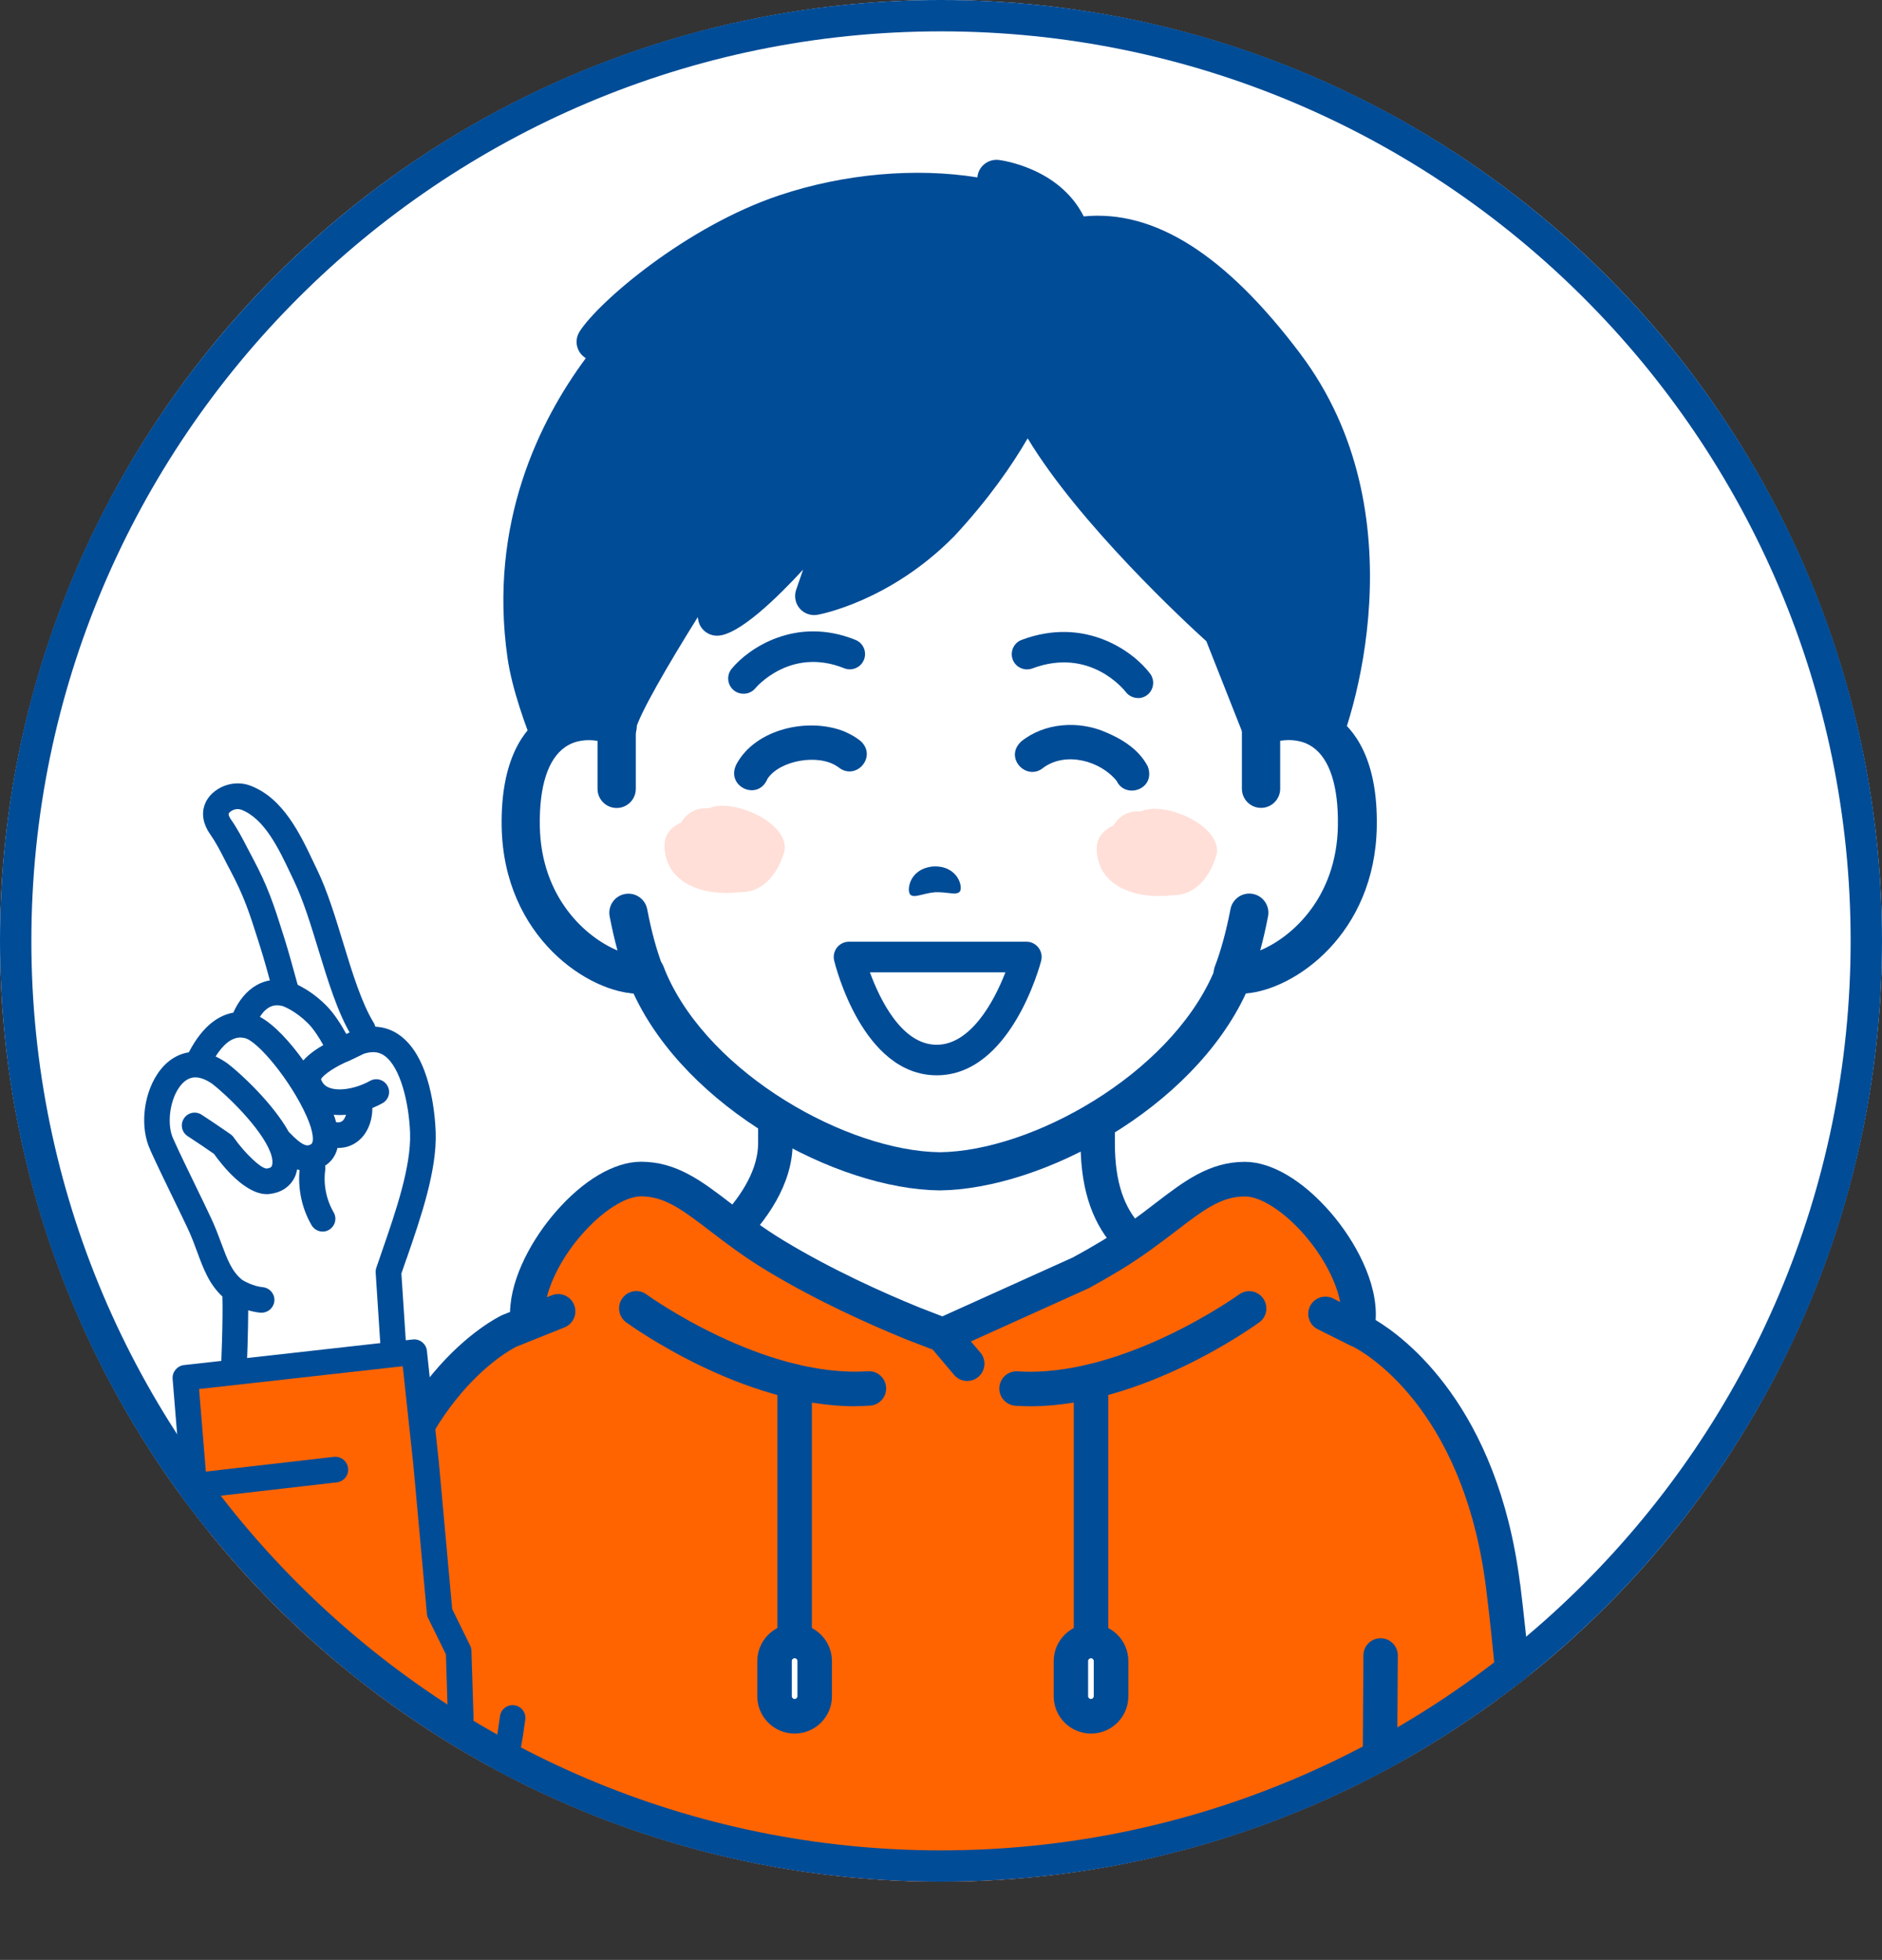 <?xml version="1.0" encoding="UTF-8"?><svg id="_レイヤー_2" xmlns="http://www.w3.org/2000/svg" xmlns:xlink="http://www.w3.org/1999/xlink" viewBox="0 0 180 187.48"><rect x="0" y="0" width="180" height="187.48" fill="#333333" stroke="none"/><defs><clipPath id="clippath"><circle cx="90" cy="90" r="90" style="fill:none; stroke-width:0px;"/></clipPath></defs><g id="_レイヤー_3"><circle cx="90" cy="90" r="90" style="fill:#fff; stroke-width:0px;"/><g style="clip-path:url(#clippath);"><path d="M117.2,123.72c-5.07-2.92-12.21-3.54-12.21-14.39v-8.27l-15.16,7.33-15.68-7.33v8.27c0,5.96-6.88,11.46-11.96,14.39-5.66,3.26-4.05,15.38-4.05,15.38h63.1s1.61-12.12-4.05-15.38Z" style="fill:#fff; stroke-width:0px;"/><path d="M121.26,140.75c-.07,0-.15,0-.22-.01-.9-.12-1.54-.95-1.42-1.85.4-3.07.61-11.52-3.24-13.73-.91-.53-1.91-.98-2.97-1.46-4.48-2.03-10.06-4.55-10.06-14.36v-5.63s-12.79,6.19-12.79,6.19c-.45.22-.97.22-1.42,0l-13.33-6.23v5.67c0,7.84-9.78,14.09-12.78,15.82-3.85,2.22-3.64,10.67-3.24,13.74.12.9-.52,1.73-1.42,1.85-.9.12-1.73-.52-1.85-1.42-.18-1.35-1.57-13.32,4.86-17.03,5.38-3.1,11.13-8.13,11.13-12.96v-8.27c0-.56.29-1.09.76-1.39.48-.3,1.07-.34,1.58-.1l14.97,7,14.45-6.99c.51-.25,1.11-.21,1.59.09.48.3.77.83.77,1.4v8.27c0,7.68,3.76,9.38,8.12,11.35,1.08.49,2.21,1,3.26,1.61,6.43,3.71,5.04,15.67,4.86,17.03-.11.83-.82,1.43-1.63,1.43Z" style="fill:#004c97; stroke-width:0px;"/><path d="M130.06,127.32l-.27-.11c.03-.2.06-.39.09-.6.78-5.41-6.14-13.81-10.82-13.81-4.36,0-6.82,3.67-12.78,7.29-.97.59-1.95,1.15-2.93,1.68l-13.17,5.95-2.89-1.12c-3.13-1.27-8.33-3.56-13.21-6.52-5.96-3.62-8.42-7.29-12.78-7.29-4.68,0-11.6,8.4-10.82,13.81l-1.77.71s-11.3,5.31-13.69,24.37c-1.41,11.19-2.53,31.99-2.53,31.99h114.09s-1.42-20.8-2.82-31.99c-2.39-19.06-13.69-24.37-13.69-24.37Z" style="fill:#ff6400; stroke-width:0px;"/><path d="M131.91,181.67h0c-.91,0-1.65-.75-1.64-1.66l.13-21.66c0-.91.74-1.64,1.65-1.64h0c.91,0,1.65.75,1.64,1.66l-.13,21.66c0,.91-.74,1.64-1.65,1.64Z" style="fill:#004c97; stroke-width:0px;"/><path d="M81.79,134.52c-10.78,0-21.43-7.69-21.9-8.03-.74-.54-.9-1.57-.36-2.31.54-.74,1.57-.9,2.3-.36.15.11,11.14,8.02,21.17,7.35.91-.06,1.69.63,1.75,1.54.06.91-.63,1.69-1.54,1.75-.48.03-.96.05-1.44.05Z" style="fill:#004c97; stroke-width:0px;"/><path d="M145.38,151.49c-2.13-16.96-11.03-23.55-13.81-25.22.24-3.62-2.02-7.64-4.31-10.29-2.67-3.08-5.66-4.84-8.2-4.84-3.4,0-5.81,1.85-8.6,3.99-1.42,1.09-3.03,2.33-5.03,3.54-.89.54-1.83,1.08-2.81,1.61l-12.49,5.64-2.22-.86c-3.34-1.36-8.3-3.57-12.97-6.4-2-1.21-3.61-2.45-5.03-3.54-2.79-2.14-5.2-3.99-8.6-3.99-2.55,0-5.54,1.76-8.2,4.84-2.13,2.46-4.24,6.12-4.33,9.53l-.68.27s-.06.02-.09.04c-.49.23-12.15,5.93-14.62,25.66-1.4,11.12-2.53,31.9-2.54,32.11-.05.91.65,1.69,1.56,1.74.91.05,1.69-.65,1.74-1.56.01-.21,1.14-20.87,2.52-31.87,2.2-17.5,11.97-22.7,12.72-23.07l1.72-.69s0,0,0,0l2.89-1.16c.84-.34,1.25-1.3.91-2.15-.34-.85-1.3-1.25-2.15-.91l-.46.18c.47-1.87,1.64-4.04,3.3-5.95,1.95-2.25,4.19-3.7,5.71-3.7,2.28,0,4,1.32,6.6,3.31,1.49,1.14,3.18,2.43,5.33,3.74,4.86,2.95,9.99,5.23,13.47,6.65l2.5.96,2.04,2.42c.33.39.79.58,1.26.58.38,0,.75-.13,1.06-.39.7-.59.78-1.63.2-2.32l-.91-1.07,11.18-5.05s.07-.04.11-.05c1.04-.57,2.05-1.15,2.99-1.72,2.15-1.31,3.84-2.6,5.33-3.74,2.6-1.99,4.31-3.31,6.6-3.31,1.52,0,3.76,1.45,5.71,3.7,1.79,2.07,3.02,4.44,3.4,6.4l-.67-.34c-.81-.41-1.81-.08-2.21.73-.41.81-.08,1.81.73,2.21l3.04,1.52s.04.02.06.03c.01,0,.02.01.04.02l.22.09c.72.36,10.53,5.53,12.74,23.08,1.38,11.01,2.8,31.69,2.81,31.9.06.87.78,1.54,1.64,1.54.04,0,.08,0,.11,0,.91-.06,1.6-.85,1.53-1.76-.01-.21-1.44-20.98-2.83-32.08Z" style="fill:#004c97; stroke-width:0px;"/><path d="M76,164.18h0c1.06,0,1.92-.86,1.92-1.92v-3.36c0-1.06-.86-1.92-1.92-1.92h0c-1.06,0-1.92.86-1.92,1.92v3.36c0,1.06.86,1.92,1.92,1.92Z" style="fill:#fff; stroke-width:0px;"/><path d="M76,165.83c-1.97,0-3.57-1.6-3.57-3.57v-3.36c0-1.97,1.6-3.57,3.57-3.57s3.57,1.6,3.57,3.57v3.36c0,1.97-1.6,3.57-3.57,3.57ZM76,158.62c-.15,0-.27.12-.27.27v3.36c0,.15.12.27.27.27s.27-.12.27-.27v-3.36c0-.15-.12-.27-.27-.27Z" style="fill:#004c97; stroke-width:0px;"/><path d="M76,158.62c-.91,0-1.65-.74-1.65-1.65v-24.81c0-.91.74-1.65,1.65-1.65.91,0,1.65.74,1.65,1.65v24.81c0,.91-.74,1.65-1.65,1.65Z" style="fill:#004c97; stroke-width:0px;"/><path d="M98.56,134.52c-.48,0-.96-.02-1.44-.05-.91-.06-1.6-.85-1.54-1.75.06-.91.84-1.6,1.75-1.54,10.04.65,21.06-7.27,21.17-7.35.74-.54,1.77-.38,2.3.36.54.74.38,1.77-.36,2.3-.47.34-11.11,8.03-21.9,8.03Z" style="fill:#004c97; stroke-width:0px;"/><path d="M104.35,164.18h0c-1.06,0-1.92-.86-1.92-1.92v-3.36c0-1.06.86-1.92,1.92-1.92h0c1.06,0,1.92.86,1.92,1.92v3.36c0,1.06-.86,1.92-1.92,1.92Z" style="fill:#fff; stroke-width:0px;"/><path d="M104.35,165.83c-1.97,0-3.57-1.6-3.57-3.57v-3.36c0-1.97,1.6-3.57,3.57-3.57s3.57,1.6,3.57,3.57v3.36c0,1.97-1.6,3.57-3.57,3.57ZM104.35,158.62c-.15,0-.28.12-.28.27v3.36c0,.15.12.27.27.27h0c.15,0,.27-.12.27-.27v-3.36c0-.15-.12-.27-.27-.27Z" style="fill:#004c97; stroke-width:0px;"/><path d="M104.35,158.62c-.91,0-1.65-.74-1.65-1.65v-24.81c0-.91.74-1.65,1.65-1.65s1.65.74,1.65,1.65v24.81c0,.91-.74,1.65-1.65,1.65Z" style="fill:#004c97; stroke-width:0px;"/><path d="M120.69,69.51v-15.97c0-4.59-1.15-9.11-3.36-13.14-4.22-7.69-12.76-18.46-27.45-18.52-14.7.06-23.23,10.84-27.45,18.52-2.21,4.02-3.36,8.55-3.36,13.14v15.97c-3.41-1.37-9.34-.63-9.18,9.53.15,9.42,7.38,14.2,11.22,14.19.25,0,.47-.03.67-.08.1.26.2.51.31.76,4.67,10.6,18.5,18.03,27.8,18.14,9.29-.11,23.12-7.53,27.8-18.14.11-.25.21-.5.31-.76.2.05.42.08.67.08,3.83.02,11.06-4.77,11.22-14.19.16-10.16-5.77-10.9-9.18-9.53Z" style="fill:#fff; stroke-width:0px;"/><path d="M89.88,113.87s-.01,0-.02,0c-9.85-.11-24.18-7.85-29.27-18.84-4.67-.36-12.36-5.68-12.52-15.96-.1-6.41,2.12-9.3,4.01-10.6,1.48-1.02,3.3-1.45,5.16-1.27v-13.66c0-4.9,1.24-9.75,3.58-14.02,3.98-7.24,13.04-19.4,29.05-19.47,16.03.07,25.09,12.23,29.06,19.47,2.34,4.27,3.58,9.11,3.58,14.02v13.66c1.86-.18,3.69.25,5.16,1.27,1.89,1.3,4.12,4.19,4.01,10.6-.17,10.28-7.85,15.6-12.52,15.96-5.11,10.99-19.42,18.72-29.27,18.84,0,0-.01,0-.02,0ZM61.78,91.32c.74,0,1.43.45,1.7,1.17.09.24.18.47.28.7,4.23,9.61,17.28,16.91,26.12,17.03,8.84-.11,21.88-7.42,26.13-17.05.09-.21.18-.44.27-.68.33-.86,1.25-1.34,2.14-1.12.08.02.16.03.25.03,2.54,0,9.23-3.79,9.37-12.39.06-3.79-.78-6.4-2.43-7.54-1.33-.92-3.07-.74-4.24-.27-.56.23-1.2.16-1.7-.18-.5-.34-.8-.91-.8-1.51v-15.97c0-4.29-1.08-8.53-3.13-12.26-4.39-7.99-12.43-17.52-25.86-17.58-13.41.06-21.46,9.59-25.85,17.58-2.05,3.73-3.13,7.97-3.13,12.26v15.97c0,.61-.3,1.17-.8,1.51-.5.34-1.14.41-1.7.18-1.18-.47-2.91-.65-4.24.27-1.65,1.14-2.49,3.74-2.43,7.54.14,8.6,6.83,12.39,9.37,12.39.09,0,.17,0,.25-.03.15-.04.29-.05.44-.05Z" style="fill:#004c97; stroke-width:0px;"/><path d="M122.96,35c-5.07-6.75-12.25-14-20.47-12.29-1.44-4.92-7.19-5.61-7.19-5.61l.6,2.24c-5.55-1.49-13.35-1.42-20.75,1.05-8.5,2.83-16.63,9.86-18.19,12.3l3.03-.4c-3.24,3.59-11.94,14.33-9.64,30.38.81,5.63,5.08,14.08,5.08,14.08,0,0,3.13-5.37,3.56-7.27.75-3.31,9.65-16.78,9.65-16.78,0,0-.5,3-.06,6.29.96,0,4.27-2.66,8.28-7.29l4.01-4.63s.99-1.04-.55,3.09c-1.54,4.14-2.44,6.87-2.44,6.87,0,0,6.3-1.13,12.06-6.97,4.7-5.06,7.18-9.5,8.36-12.07,3.85,9.1,18.63,22.29,18.63,22.29l3.64,9.22,1.8,6.36s2.06-.96,3.39-3.51c2.45-4.7,7.58-23.54-2.8-37.35Z" style="fill:#004c97; stroke-width:0px;"/><path d="M124.42,33.91c-7.17-9.54-13.98-13.87-20.77-13.21-2.33-4.65-7.87-5.37-8.13-5.4-.6-.07-1.2.16-1.6.62-.26.3-.41.67-.44,1.05-5.88-.95-12.73-.36-18.9,1.7-8.91,2.97-17.32,10.18-19.15,13.05-.38.6-.38,1.36,0,1.96.16.24.36.44.6.58-4.42,5.97-9.33,15.8-7.49,28.67.84,5.86,5.08,14.29,5.26,14.65.3.6.91.98,1.57,1,.02,0,.04,0,.05,0,.65,0,1.25-.34,1.58-.91.55-.94,3.3-5.72,3.76-7.78.35-1.52,3.16-6.35,5.98-10.86,0,.07.02.13.03.2.12.91.9,1.58,1.81,1.58,2.05,0,5.79-3.67,8.23-6.32-.42,1.2-.65,1.9-.67,1.95-.2.61-.07,1.28.35,1.77.42.49,1.07.71,1.7.6.28-.05,6.94-1.3,13.04-7.48.01-.01.03-.03.04-.04,3.26-3.51,5.5-6.74,7.02-9.36,4.92,8.17,15.09,17.6,17.09,19.41l3.45,8.73,1.77,6.27c.15.51.51.94.99,1.16.49.22,1.05.22,1.53,0,.27-.12,2.67-1.31,4.24-4.32,2.16-4.14,8.42-24.15-2.96-39.29ZM124.14,71.51c-.24.45-.5.84-.77,1.17l-1.04-3.68c-.02-.06-.04-.12-.06-.17l-3.64-9.22c-.1-.26-.27-.5-.48-.69-.14-.13-14.04-12.59-17.97-21.2l.96-2.44c.33-.84-.08-1.8-.92-2.13-.84-.33-1.8.08-2.13.92l-1.02,2.59c-.17.16-.32.35-.42.56-1.23,2.65-3.61,6.81-8.03,11.57-2.76,2.79-5.67,4.43-7.81,5.35.34-.96.75-2.09,1.22-3.34.92-2.46,1.64-4.4.05-5.39-.8-.5-1.84-.33-2.54.4-.02.02-.04.04-.05.06l-4.01,4.63c-2.19,2.53-3.99,4.26-5.25,5.33.02-1.64.21-2.82.21-2.83.14-.85-.33-1.68-1.13-2-.8-.32-1.72-.03-2.19.69-1.52,2.3-9.13,13.93-9.91,17.39-.15.65-.84,2.12-1.64,3.65-1.27-2.88-2.95-7.12-3.41-10.32-2.01-14.05,4.9-24.14,9.19-28.9.51-.57.62-1.4.26-2.07-.12-.22-.28-.41-.46-.57,3.23-2.89,8.8-6.82,14.59-8.75,6.47-2.16,14.01-2.54,19.7-1.02.63.17,1.3-.01,1.77-.47.24-.25.41-.55.49-.88,1.23.62,2.53,1.69,3.05,3.47.27.91,1.19,1.47,2.12,1.27,5.78-1.2,11.87,2.59,18.64,11.6,9.51,12.65,5.26,30.39,2.64,35.41Z" style="fill:#004c97; stroke-width:0px;"/><path d="M87.06,85.57c.35.38,1.21-.12,2.37-.22,1.16-.05,2.08.34,2.38-.08.31-.44-.21-2.48-2.54-2.39-2.32.21-2.57,2.3-2.21,2.7Z" style="fill:#004c97; stroke-width:0px;"/><path d="M108.84,66.77c-.44,0-.88-.2-1.17-.58-.13-.17-3.41-4.32-8.93-2.25-.76.28-1.6-.1-1.88-.85-.28-.76.1-1.6.85-1.88,6.08-2.28,10.7,1.11,12.29,3.23.48.64.36,1.56-.29,2.05-.26.2-.57.29-.88.29Z" style="fill:#004c97; stroke-width:0px;"/><path d="M71.1,66.36c-.33,0-.65-.11-.92-.33-.62-.51-.72-1.43-.2-2.06,1.61-1.96,6.15-5.06,11.84-2.76.75.3,1.11,1.15.81,1.9-.3.75-1.15,1.11-1.9.81-5.14-2.07-8.45,1.87-8.48,1.91-.29.35-.71.53-1.13.53Z" style="fill:#004c97; stroke-width:0px;"/><path d="M116.39,81.61c-.52,2.01-1.92,4.08-4.26,4.02-3.03.39-6.91-.54-7.22-4.1-.12-1.25.46-2.04,1.58-2.57.63-.99,1.45-1.41,2.66-1.35,2.18-1,7.56,1.28,7.24,4Z" style="fill:#ffdfd8; stroke-width:0px;"/><path d="M75.05,81.32c-.52,2.01-1.92,4.08-4.26,4.02-3.03.39-6.91-.54-7.22-4.1-.12-1.25.46-2.04,1.58-2.57.63-.99,1.45-1.41,2.66-1.35,2.18-1,7.56,1.28,7.24,4Z" style="fill:#ffdfd8; stroke-width:0px;"/><path d="M89.59,102.86c-7.1,0-9.7-10.53-9.81-10.98-.1-.44,0-.89.27-1.24.28-.35.7-.56,1.15-.56h16.97c.45,0,.88.21,1.15.57.28.36.37.82.26,1.26-.12.45-2.92,10.95-9.99,10.95ZM83.2,93.01c.94,2.56,3.03,6.93,6.39,6.93,3.21,0,5.47-4.07,6.57-6.93h-12.96Z" style="fill:#004c97; stroke-width:0px;"/><path d="M97.63,70.96c2.24-1.84,5.53-2.05,8.12-.92,1.6.67,3.2,1.67,4.03,3.28.8,2.19-2.14,3.16-2.98,1.38-1.58-1.95-4.88-2.82-7-1.27-1.6,1.35-3.78-.93-2.16-2.47h0Z" style="fill:#004c97; stroke-width:0px;"/><path d="M80.14,73.36c-1.82-1.31-5.57-.63-6.73,1.13-.93,2.24-4.1.71-2.95-1.43,1.84-3.36,6.86-4.45,10.27-3.1.58.25,1.14.55,1.63.97,1.56,1.52-.57,3.84-2.22,2.42h0Z" style="fill:#004c97; stroke-width:0px;"/><path d="M58.99,75.46v-5.97c-3.41-1.37-9.34-.63-9.18,9.53.15,9.42,7.38,14.2,11.22,14.19.25,0,.47-.03.67-.08-.69-1.8-1.2-3.81-1.59-5.81l-1.12-11.85Z" style="fill:#fff; stroke-width:0px;"/><path d="M61.01,95.03c-4.6,0-12.85-5.32-13.03-15.98-.1-6.41,2.12-9.3,4.01-10.6,2.14-1.47,5.01-1.72,7.67-.65.69.28,1.15.95,1.15,1.69v5.97c0,1.01-.82,1.83-1.83,1.83-1.01,0-1.83-.82-1.83-1.83v-4.59c-1-.17-2.15-.06-3.09.59-1.65,1.14-2.49,3.74-2.43,7.54.11,6.87,4.41,10.67,7.43,11.92-.28-1.02-.53-2.11-.75-3.26-.19-.99.46-1.95,1.45-2.14.99-.19,1.95.46,2.14,1.45.4,2.11.91,3.97,1.5,5.5.19.49.16,1.03-.09,1.5-.24.46-.67.8-1.18.93-.36.09-.72.13-1.1.14h-.03Z" style="fill:#004c97; stroke-width:0px;"/><path d="M120.61,69.49v5.97l-1.12,11.85c-.38,2-.9,4.01-1.59,5.81.2.05.42.08.67.08,3.83.02,11.06-4.77,11.22-14.19.16-10.16-5.77-10.9-9.18-9.53Z" style="fill:#fff; stroke-width:0px;"/><path d="M118.59,95.03h-.03c-.37,0-.74-.05-1.1-.14-.51-.13-.94-.46-1.18-.93-.24-.46-.27-1.01-.09-1.5.59-1.54,1.09-3.39,1.5-5.5.19-.99,1.15-1.64,2.14-1.45.99.19,1.64,1.15,1.45,2.14-.22,1.15-.47,2.24-.75,3.26,3.02-1.25,7.32-5.05,7.43-11.92.06-3.79-.78-6.4-2.43-7.54-.95-.65-2.09-.75-3.09-.59v4.59c0,1.01-.82,1.83-1.83,1.83-1.01,0-1.83-.82-1.83-1.83v-5.97c0-.75.45-1.42,1.15-1.69,2.66-1.07,5.53-.82,7.67.65,1.89,1.3,4.12,4.19,4.01,10.6-.17,10.66-8.43,15.98-13.02,15.98Z" style="fill:#004c97; stroke-width:0px;"/><path d="M26.09,90.32c-.98-3.08-1.49-4.84-3.02-7.69-.69-1.28-1.18-2.39-2-3.56-.79-1.14-.42-2.03.38-2.54.79-.51,1.6-.41,2.06-.23,2.92,1.11,4.43,4.78,5.72,7.47,2.07,4.29,3.19,11.03,5.45,14.7,0,0,.97,2.7-2.22,3.18-3.19.48-4.15-3.05-4.15-3.05-.26-1.24-1.7-6.56-2.24-8.27Z" style="fill:#fff; stroke-width:0px;"/><path d="M31.88,102.91c-2.86,0-4.34-2.54-4.73-4,0-.02-.01-.04-.02-.07-.25-1.18-1.65-6.41-2.21-8.15l-.2-.64c-.85-2.68-1.36-4.29-2.72-6.84-.19-.35-.36-.68-.52-1-.45-.88-.84-1.64-1.4-2.44-.7-1.01-.72-1.87-.61-2.41.15-.75.61-1.39,1.33-1.85.95-.61,2.13-.74,3.16-.35,3.12,1.19,4.74,4.6,6.04,7.35.12.25.23.49.35.73.97,2.01,1.73,4.52,2.47,6.94.86,2.83,1.76,5.76,2.92,7.65.04.07.08.15.11.23.06.17.57,1.69-.25,3.07-.39.65-1.21,1.47-2.93,1.73-.27.04-.53.06-.77.06ZM29.51,98.3c.1.34.81,2.43,2.78,2.14.43-.06.99-.22,1.2-.57.18-.3.11-.73.07-.9-1.28-2.15-2.2-5.16-3.09-8.07-.71-2.33-1.45-4.75-2.33-6.59-.12-.24-.23-.49-.35-.74-1.11-2.35-2.5-5.27-4.7-6.11-.12-.04-.53-.17-.97.12-.14.09-.24.19-.25.27-.02.08.03.27.22.54.65.93,1.09,1.8,1.57,2.72.16.31.33.63.51.97,1.47,2.75,2.04,4.54,2.9,7.26l.2.64h0c.53,1.68,1.95,6.92,2.26,8.34Z" style="fill:#004c97; stroke-width:0px;"/><path d="M18.84,101.84h0c1.3-2.82,2.82-3.88,4.32-3.8.93-2.67,2.53-3.4,4.17-2.99,0,0,1.43.44,2.93,1.92,1.26,1.24,2.21,3.38,2.21,3.38h.48s1.42-.68,1.43-.68c4.64-1.55,5.95,5.09,6.07,8.68.14,3.94-1.82,8.98-3.29,13.34h0l1.18,17.95-16.41.46s.78-13.03.55-16.64h0c-1.92-1.49-2.14-3.75-3.43-6.48-1.13-2.4-2.58-5.27-3.56-7.44h0c-1.34-2.7.15-7.86,3.35-7.68Z" style="fill:#fff; stroke-width:0px;"/><path d="M38.88,120.42c1.37-3.96,2.92-8.45,2.79-12.13-.06-1.65-.48-7.21-3.51-9.31-1.19-.83-2.64-.99-4.17-.48-.06.02-.08.03-.87.41-.44-.81-1.14-1.97-2-2.81-1.67-1.64-3.26-2.16-3.43-2.22-.02,0-.04-.01-.06-.02-2.26-.56-4.21.56-5.32,3.01-1.31.23-2.88,1.16-4.25,3.79-1.19.19-2.24.91-3.02,2.1-1.37,2.08-1.65,5.18-.66,7.25,0,0,0,.01,0,.02.59,1.3,1.35,2.88,2.09,4.4.5,1.03,1.02,2.09,1.47,3.05.38.8.66,1.57.93,2.3.58,1.57,1.13,3.06,2.4,4.24.13,4.08-.57,15.86-.57,15.98-.02.34.1.68.34.92.23.24.55.37.88.37.01,0,.02,0,.03,0l16.41-.46c.33,0,.65-.15.87-.4.22-.25.34-.57.32-.9l-1.16-17.71c.16-.47.32-.94.49-1.42ZM26.99,96.22c.18.06,1.27.49,2.42,1.62.61.6,1.15,1.48,1.51,2.13-.67.38-1.39.88-1.91,1.47-1.28-1.78-2.78-3.43-4.15-4.17.81-1.31,1.74-1.14,2.13-1.04ZM33.09,106.64c-.08.26-.2.48-.34.59-.15.12-.35.16-.6.12-.06-.23-.14-.47-.23-.72.19.02.39.03.58.03s.39-.01.59-.03ZM23.1,99.26s0,0,0,0c.1,0,.21.02.31.04,1.23.27,4.39,4.04,5.93,7.51.67,1.52.71,2.48.4,2.65-.29.16-.66.35-2.13-1.2-1.47-2.64-4.47-5.48-5.87-6.55-.02-.01-.03-.02-.05-.03-.36-.25-.71-.45-1.07-.62.64-1.01,1.47-1.86,2.46-1.81ZM37.03,138.44l-13.81.38c.16-2.86.51-9.58.52-13.48.36.1.75.19,1.16.23.04,0,.08,0,.12,0,.62,0,1.15-.47,1.22-1.1.07-.67-.43-1.27-1.1-1.34-.93-.09-1.76-.57-1.95-.68-1.02-.81-1.44-1.95-2.02-3.51-.28-.75-.59-1.6-1.02-2.5-.46-.98-.98-2.05-1.48-3.08-.72-1.49-1.47-3.02-2.04-4.29-.01-.03-.03-.06-.04-.09-.63-1.28-.41-3.52.49-4.88.48-.73,1.06-1.08,1.7-1.04,0,0,0,0,0,0,.45.03.96.23,1.51.61,1.51,1.17,4.66,4.25,5.55,6.51.27.67.26,1.2.13,1.4-.06.11-.22.17-.46.2,0,0,0,0-.01,0-.54,0-2.09-1.46-3.15-2.98-.08-.12-.19-.23-.31-.31-.07-.05-1.63-1.13-2.76-1.86-.57-.37-1.32-.21-1.69.36-.37.57-.21,1.32.36,1.69.88.57,2.08,1.39,2.52,1.7.8,1.13,2.97,3.85,5.05,3.85.09,0,.18,0,.27-.02,1.29-.15,1.95-.83,2.28-1.38.17-.29.29-.62.35-.97.08.03.16.05.23.07-.17,1.82.23,3.68,1.15,5.27.23.39.64.61,1.06.61.21,0,.42-.05.61-.17.58-.34.78-1.09.44-1.67-.71-1.23-1-2.68-.8-4.09.02-.13,0-.26-.01-.38.47-.3.97-.82,1.18-1.69.02,0,.04,0,.06,0,.73,0,1.4-.23,1.96-.7.85-.71,1.32-1.88,1.31-3.12.35-.14.67-.3.97-.46.59-.33.81-1.07.48-1.66-.33-.59-1.07-.81-1.66-.48-1.36.75-2.96,1.02-3.9.66-.4-.15-.65-.41-.8-.81.19-.43,1.48-1.28,2.7-1.77,0,0,.02,0,.02-.01.02,0,.04-.01.05-.02,0,0,1.07-.51,1.35-.65,1.02-.32,1.59-.05,1.94.19,1.55,1.08,2.36,4.58,2.46,7.39.11,3.22-1.36,7.48-2.66,11.25-.19.56-.39,1.12-.57,1.66-.05.15-.07.31-.06.47l1.09,16.68Z" style="fill:#004c97; stroke-width:0px;"/><path d="M43.88,157.97l-1.82-3.7-1.3-14.28-1.14-10.63-21.89,2.45.84,10.33s.88,23.35.82,27.26c-.3,18.94,25.35,27.66,29.64-5.05l-4.96.02-.2-6.39Z" style="fill:#ff6400; stroke-width:0px;"/><path d="M33.21,187.48c-.3,0-.59-.01-.88-.03-3.73-.27-7.38-2.29-10.01-5.52-2.75-3.38-4.22-7.84-4.15-12.56.06-3.77-.78-26.26-.82-27.17l-.84-10.3c-.05-.66.43-1.24,1.08-1.32l21.89-2.45c.32-.04.65.06.9.26.25.2.42.5.45.82l1.14,10.63,1.28,14.08,1.72,3.5c.08.16.12.33.12.5l.2,6.39c.02.68-.51,1.24-1.19,1.26-.01,0-.03,0-.04,0-.66,0-1.2-.52-1.22-1.19l-.19-6.13-1.7-3.46c-.07-.13-.11-.28-.12-.43l-1.3-14.28-1.01-9.39-19.48,2.18.75,9.14s0,.04,0,.05c.04.96.88,23.43.82,27.33-.07,4.14,1.21,8.04,3.6,10.98,2.21,2.71,5.23,4.4,8.29,4.62,6.02.44,13.21-4.8,15.32-20.82.09-.67.7-1.14,1.37-1.05.67.09,1.14.7,1.05,1.37-2.23,16.99-10.1,22.98-17.04,22.98Z" style="fill:#004c97; stroke-width:0px;"/><path d="M18.58,143.35c-.61,0-1.14-.46-1.21-1.08-.08-.67.4-1.28,1.08-1.36l13.48-1.55c.67-.08,1.28.4,1.36,1.08.08.67-.4,1.28-1.08,1.36l-13.48,1.55s-.09,0-.14,0Z" style="fill:#004c97; stroke-width:0px;"/></g><path d="M90,3c47.97,0,87,39.03,87,87s-39.03,87-87,87S3,137.97,3,90,42.03,3,90,3M90,0C40.29,0,0,40.29,0,90s40.29,90,90,90,90-40.29,90-90S139.71,0,90,0h0Z" style="fill:#004c97; stroke-width:0px;"/></g></svg>